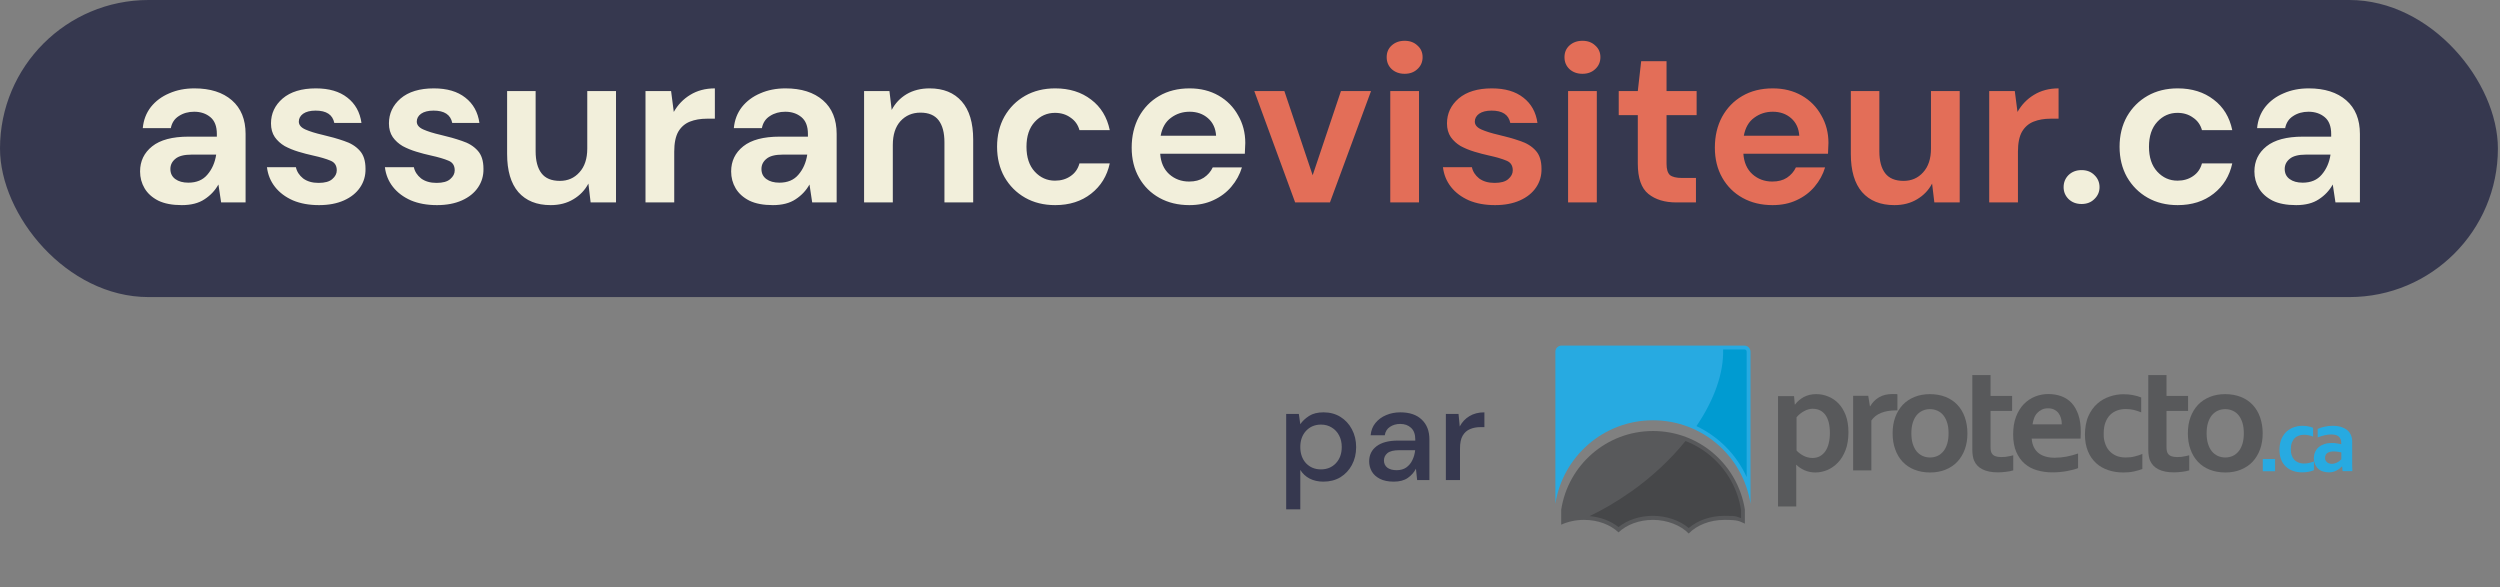 <?xml version="1.0" encoding="UTF-8"?>
<svg xmlns="http://www.w3.org/2000/svg" width="247" height="58" viewBox="0 0 247 58" fill="none">
  <rect x="0" y="0" width="247" height="58" fill="#808080" stroke="none"/>
  <rect width="246.792" height="29.351" rx="14.676" fill="#36384F"></rect>
  <path d="M127.074 50.325V40.897H128.325L128.469 41.911C128.68 41.603 128.97 41.331 129.339 41.094C129.707 40.857 130.181 40.739 130.761 40.739C131.393 40.739 131.95 40.888 132.433 41.186C132.916 41.485 133.293 41.893 133.566 42.411C133.846 42.929 133.987 43.517 133.987 44.176C133.987 44.834 133.846 45.422 133.566 45.94C133.293 46.449 132.916 46.853 132.433 47.152C131.95 47.441 131.388 47.586 130.748 47.586C130.238 47.586 129.786 47.485 129.391 47.283C129.005 47.081 128.698 46.796 128.469 46.427V50.325H127.074ZM130.511 46.375C131.108 46.375 131.599 46.173 131.985 45.769C132.372 45.356 132.565 44.821 132.565 44.162C132.565 43.732 132.477 43.35 132.301 43.017C132.126 42.683 131.884 42.424 131.577 42.24C131.27 42.047 130.914 41.95 130.511 41.95C129.914 41.95 129.422 42.157 129.036 42.569C128.658 42.982 128.469 43.513 128.469 44.162C128.469 44.821 128.658 45.356 129.036 45.769C129.422 46.173 129.914 46.375 130.511 46.375ZM137.709 47.586C137.156 47.586 136.699 47.494 136.339 47.31C135.979 47.125 135.712 46.884 135.536 46.585C135.361 46.278 135.273 45.944 135.273 45.585C135.273 44.953 135.519 44.452 136.01 44.083C136.502 43.715 137.204 43.53 138.117 43.53H139.829V43.412C139.829 42.903 139.689 42.521 139.408 42.266C139.135 42.012 138.78 41.884 138.341 41.884C137.955 41.884 137.617 41.981 137.327 42.174C137.046 42.358 136.875 42.635 136.813 43.004H135.418C135.462 42.53 135.62 42.126 135.892 41.792C136.173 41.45 136.524 41.191 136.945 41.015C137.375 40.831 137.845 40.739 138.354 40.739C139.267 40.739 139.974 40.98 140.474 41.463C140.975 41.937 141.225 42.587 141.225 43.412V47.428H140.013L139.895 46.309C139.71 46.669 139.443 46.972 139.092 47.218C138.74 47.463 138.28 47.586 137.709 47.586ZM137.985 46.454C138.363 46.454 138.679 46.366 138.934 46.19C139.197 46.006 139.399 45.765 139.539 45.466C139.689 45.168 139.781 44.838 139.816 44.478H138.262C137.709 44.478 137.314 44.575 137.077 44.768C136.849 44.961 136.734 45.203 136.734 45.492C136.734 45.791 136.844 46.028 137.064 46.203C137.292 46.37 137.599 46.454 137.985 46.454ZM142.852 47.428V40.897H144.103L144.222 42.135C144.45 41.704 144.766 41.366 145.17 41.121C145.583 40.866 146.079 40.739 146.658 40.739V42.2H146.276C145.89 42.2 145.543 42.266 145.236 42.398C144.937 42.521 144.696 42.736 144.512 43.043C144.336 43.342 144.248 43.759 144.248 44.294V47.428H142.852Z" fill="#36384F"></path>
  <path d="M179.374 46.681C178.982 46.681 178.622 46.609 178.293 46.465C177.974 46.321 177.706 46.145 177.49 45.929H177.459C177.459 46.032 177.459 46.176 177.469 46.362C177.469 46.547 177.469 46.753 177.469 46.969V50.036H175.668V39.136H177.253L177.325 39.959H177.356C177.583 39.661 177.86 39.424 178.21 39.228C178.56 39.043 178.962 38.94 179.425 38.94C179.888 38.94 180.218 39.012 180.609 39.167C181 39.321 181.34 39.547 181.638 39.856C181.937 40.165 182.173 40.556 182.359 41.03C182.534 41.503 182.626 42.059 182.626 42.708C182.626 43.356 182.534 43.984 182.338 44.478C182.143 44.972 181.895 45.394 181.576 45.713C181.257 46.043 180.918 46.279 180.526 46.444C180.146 46.598 179.754 46.681 179.343 46.681H179.374ZM179.147 40.381C178.828 40.381 178.53 40.464 178.252 40.618C177.963 40.772 177.716 40.968 177.5 41.225V44.509C177.572 44.591 177.665 44.684 177.778 44.766C177.881 44.849 178.005 44.931 178.138 45.003C178.272 45.075 178.416 45.137 178.571 45.178C178.735 45.219 178.9 45.25 179.065 45.25C179.343 45.25 179.59 45.188 179.806 45.075C180.022 44.952 180.207 44.787 180.351 44.571C180.496 44.355 180.609 44.097 180.681 43.788C180.753 43.49 180.794 43.15 180.794 42.78C180.794 42.409 180.753 42.038 180.681 41.74C180.599 41.441 180.496 41.194 180.351 40.999C180.207 40.803 180.032 40.649 179.826 40.546C179.621 40.443 179.394 40.392 179.147 40.392V40.381Z" fill="#58595B"></path>
  <path d="M187.464 40.546H187.31C186.754 40.546 186.27 40.628 185.858 40.793C185.436 40.958 185.117 41.215 184.891 41.544V46.475H183.089V39.105H184.582L184.747 40.134H184.778C184.994 39.764 185.282 39.465 185.653 39.249C186.023 39.033 186.476 38.93 186.991 38.93C187.505 38.93 187.33 38.93 187.464 38.961V40.546Z" fill="#58595B"></path>
  <path d="M194.381 42.81C194.381 43.387 194.299 43.912 194.124 44.396C193.949 44.869 193.702 45.281 193.383 45.621C193.064 45.96 192.673 46.218 192.22 46.403C191.767 46.588 191.252 46.681 190.696 46.681C190.14 46.681 189.605 46.588 189.142 46.403C188.679 46.218 188.298 45.96 187.979 45.621C187.66 45.281 187.413 44.869 187.248 44.396C187.073 43.922 186.991 43.397 186.991 42.81C186.991 42.224 187.073 41.709 187.248 41.225C187.423 40.752 187.67 40.34 187.989 40C188.308 39.661 188.699 39.403 189.152 39.218C189.605 39.033 190.12 38.94 190.676 38.94C191.231 38.94 191.767 39.033 192.23 39.218C192.693 39.403 193.074 39.661 193.393 40C193.712 40.34 193.959 40.752 194.124 41.225C194.289 41.699 194.381 42.224 194.381 42.81ZM192.518 42.81C192.518 42.419 192.477 42.08 192.384 41.781C192.292 41.483 192.168 41.236 192.003 41.03C191.839 40.824 191.643 40.68 191.417 40.577C191.19 40.474 190.943 40.422 190.676 40.422C190.408 40.422 190.171 40.474 189.945 40.577C189.718 40.68 189.523 40.834 189.358 41.03C189.193 41.236 189.07 41.483 188.977 41.781C188.885 42.08 188.843 42.43 188.843 42.81C188.843 43.191 188.885 43.541 188.977 43.84C189.07 44.138 189.193 44.385 189.358 44.591C189.523 44.787 189.718 44.941 189.945 45.044C190.171 45.147 190.418 45.199 190.686 45.199C190.954 45.199 191.201 45.147 191.427 45.044C191.654 44.941 191.839 44.787 192.003 44.591C192.168 44.396 192.292 44.138 192.384 43.84C192.477 43.541 192.518 43.191 192.518 42.81Z" fill="#58595B"></path>
  <path d="M198.9 46.475C198.694 46.537 198.458 46.588 198.169 46.619C197.891 46.65 197.624 46.67 197.387 46.67C196.769 46.67 196.265 46.568 195.874 46.372C195.483 46.176 195.205 45.888 195.04 45.507C194.927 45.24 194.865 44.869 194.865 44.416V37.056H196.666V39.115H198.797V40.597H196.666V44.179C196.666 44.468 196.708 44.674 196.8 44.807C196.955 45.044 197.253 45.157 197.706 45.157C198.159 45.157 198.118 45.137 198.324 45.106C198.53 45.075 198.725 45.034 198.91 44.982V46.475H198.9Z" fill="#58595B"></path>
  <path d="M203.069 45.219C203.419 45.219 203.779 45.188 204.16 45.116C204.541 45.044 204.922 44.941 205.313 44.807V46.248C205.076 46.351 204.726 46.444 204.242 46.537C203.759 46.629 203.265 46.67 202.75 46.67C202.235 46.67 201.731 46.598 201.268 46.465C200.794 46.331 200.393 46.115 200.043 45.816C199.693 45.518 199.415 45.127 199.209 44.653C199.003 44.179 198.9 43.603 198.9 42.924C198.9 42.244 198.993 41.668 199.188 41.163C199.384 40.659 199.641 40.247 199.96 39.918C200.29 39.589 200.66 39.342 201.072 39.177C201.494 39.012 201.926 38.93 202.369 38.93C202.812 38.93 203.265 39.002 203.656 39.146C204.047 39.29 204.387 39.506 204.675 39.815C204.963 40.124 205.179 40.515 205.344 40.989C205.509 41.472 205.581 42.038 205.581 42.687C205.581 42.944 205.57 43.16 205.56 43.335H200.732C200.753 43.675 200.835 43.963 200.959 44.21C201.082 44.447 201.247 44.643 201.453 44.797C201.659 44.952 201.896 45.054 202.173 45.127C202.451 45.199 202.74 45.229 203.059 45.229L203.069 45.219ZM202.348 40.34C202.122 40.34 201.916 40.381 201.741 40.464C201.566 40.546 201.412 40.659 201.278 40.803C201.144 40.947 201.041 41.112 200.969 41.308C200.897 41.503 200.846 41.709 200.815 41.925H203.707C203.707 41.709 203.676 41.503 203.625 41.308C203.563 41.112 203.481 40.947 203.367 40.803C203.254 40.659 203.11 40.546 202.945 40.464C202.77 40.381 202.575 40.34 202.348 40.34Z" fill="#58595B"></path>
  <path d="M211.674 46.331C211.448 46.423 211.17 46.506 210.84 46.578C210.511 46.65 210.161 46.681 209.801 46.681C209.265 46.681 208.771 46.609 208.308 46.454C207.845 46.3 207.444 46.074 207.104 45.765C206.764 45.456 206.486 45.065 206.291 44.591C206.095 44.118 205.992 43.562 205.992 42.934C205.992 42.306 206.105 41.616 206.332 41.112C206.558 40.608 206.857 40.196 207.217 39.877C207.577 39.558 207.989 39.331 208.442 39.177C208.895 39.023 209.348 38.95 209.78 38.95C210.212 38.95 210.429 38.981 210.727 39.033C211.036 39.094 211.304 39.167 211.551 39.27V40.742C211.324 40.649 211.087 40.566 210.84 40.505C210.593 40.443 210.315 40.412 210.027 40.412C209.739 40.412 209.461 40.453 209.204 40.546C208.936 40.639 208.71 40.772 208.504 40.968C208.298 41.163 208.144 41.411 208.02 41.73C207.896 42.049 207.845 42.43 207.845 42.872C207.845 43.315 207.886 43.5 207.979 43.788C208.071 44.077 208.205 44.324 208.38 44.519C208.555 44.725 208.782 44.89 209.049 45.013C209.317 45.137 209.636 45.199 210.007 45.199C210.377 45.199 210.635 45.168 210.902 45.096C211.17 45.034 211.427 44.952 211.664 44.849V46.321L211.674 46.331Z" fill="#58595B"></path>
  <path d="M216.286 46.475C216.08 46.537 215.843 46.588 215.555 46.619C215.277 46.65 215.009 46.67 214.772 46.67C214.155 46.67 213.651 46.568 213.259 46.372C212.868 46.176 212.59 45.888 212.426 45.507C212.312 45.24 212.251 44.869 212.251 44.416V37.056H214.052V39.115H216.183V40.597H214.052V44.179C214.052 44.468 214.093 44.674 214.186 44.807C214.34 45.044 214.639 45.157 215.092 45.157C215.544 45.157 215.503 45.137 215.709 45.106C215.915 45.075 216.111 45.034 216.296 44.982V46.475H216.286Z" fill="#58595B"></path>
  <path d="M223.553 42.81C223.553 43.387 223.47 43.912 223.295 44.396C223.12 44.869 222.873 45.281 222.554 45.621C222.235 45.96 221.844 46.218 221.391 46.403C220.938 46.588 220.424 46.681 219.868 46.681C219.312 46.681 218.777 46.588 218.313 46.403C217.85 46.218 217.469 45.96 217.15 45.621C216.831 45.281 216.584 44.869 216.419 44.396C216.244 43.922 216.162 43.397 216.162 42.81C216.162 42.224 216.244 41.709 216.419 41.225C216.594 40.752 216.841 40.34 217.161 40C217.48 39.661 217.871 39.403 218.324 39.218C218.777 39.033 219.291 38.94 219.847 38.94C220.403 38.94 220.938 39.033 221.401 39.218C221.865 39.403 222.245 39.661 222.565 40C222.884 40.34 223.131 40.752 223.295 41.225C223.46 41.699 223.553 42.224 223.553 42.81ZM221.69 42.81C221.69 42.419 221.648 42.08 221.556 41.781C221.463 41.483 221.34 41.236 221.175 41.03C221.01 40.824 220.815 40.68 220.588 40.577C220.362 40.474 220.115 40.422 219.847 40.422C219.58 40.422 219.343 40.474 219.116 40.577C218.89 40.68 218.694 40.834 218.53 41.03C218.365 41.236 218.241 41.483 218.149 41.781C218.056 42.08 218.015 42.43 218.015 42.81C218.015 43.191 218.056 43.541 218.149 43.84C218.241 44.138 218.365 44.385 218.53 44.591C218.694 44.787 218.89 44.941 219.116 45.044C219.343 45.147 219.59 45.199 219.857 45.199C220.125 45.199 220.372 45.147 220.599 45.044C220.825 44.941 221.01 44.787 221.175 44.591C221.34 44.396 221.463 44.138 221.556 43.84C221.648 43.541 221.69 43.191 221.69 42.81Z" fill="#58595B"></path>
  <path d="M223.563 45.353H224.778V46.557H223.563V45.353Z" fill="#27AAE1"></path>
  <path d="M228.586 46.465C228.452 46.526 228.288 46.568 228.092 46.609C227.897 46.65 227.691 46.67 227.475 46.67C227.155 46.67 226.857 46.629 226.589 46.537C226.311 46.444 226.075 46.31 225.869 46.125C225.663 45.94 225.498 45.703 225.385 45.425C225.272 45.147 225.21 44.818 225.21 44.437C225.21 44.056 225.282 43.654 225.416 43.346C225.55 43.047 225.725 42.8 225.941 42.615C226.157 42.43 226.404 42.285 226.672 42.203C226.939 42.111 227.207 42.069 227.475 42.069C227.742 42.069 227.855 42.09 228.041 42.121C228.226 42.152 228.391 42.203 228.535 42.265V43.14C228.401 43.078 228.257 43.037 228.113 43.006C227.958 42.975 227.804 42.955 227.629 42.955C227.454 42.955 227.289 42.986 227.135 43.037C226.98 43.088 226.836 43.171 226.723 43.284C226.6 43.397 226.507 43.552 226.435 43.737C226.363 43.922 226.332 44.149 226.332 44.416C226.332 44.684 226.363 44.787 226.414 44.962C226.466 45.137 226.548 45.281 226.651 45.394C226.754 45.518 226.888 45.61 227.052 45.682C227.217 45.754 227.402 45.796 227.629 45.796C227.855 45.796 227.999 45.775 228.164 45.734C228.329 45.693 228.473 45.641 228.617 45.59V46.465H228.586Z" fill="#27AAE1"></path>
  <path d="M231.396 46.094H231.376C231.314 46.156 231.242 46.218 231.159 46.29C231.077 46.351 230.974 46.423 230.871 46.475C230.758 46.537 230.645 46.578 230.511 46.619C230.377 46.66 230.233 46.67 230.079 46.67C229.924 46.67 229.677 46.64 229.492 46.578C229.307 46.516 229.152 46.423 229.029 46.3C228.895 46.176 228.802 46.032 228.72 45.857C228.648 45.682 228.607 45.487 228.607 45.281C228.607 45.075 228.648 44.838 228.741 44.643C228.823 44.457 228.946 44.293 229.101 44.169C229.255 44.035 229.44 43.943 229.657 43.871C229.873 43.799 230.11 43.768 230.367 43.768C230.624 43.768 230.727 43.778 230.892 43.809C231.057 43.83 231.19 43.86 231.314 43.891V43.716C231.314 43.613 231.293 43.51 231.262 43.418C231.232 43.325 231.17 43.243 231.098 43.16C231.026 43.088 230.923 43.027 230.799 42.986C230.676 42.944 230.521 42.924 230.346 42.924C230.171 42.924 229.914 42.944 229.698 42.996C229.482 43.047 229.245 43.119 228.988 43.212V42.378C229.204 42.285 229.44 42.203 229.687 42.152C229.935 42.1 230.192 42.069 230.47 42.069C230.789 42.069 231.067 42.111 231.314 42.183C231.551 42.265 231.756 42.368 231.911 42.502C232.076 42.636 232.189 42.8 232.271 42.986C232.353 43.171 232.395 43.377 232.395 43.593V45.24C232.395 45.528 232.395 45.775 232.395 45.991C232.395 46.197 232.405 46.382 232.415 46.547H231.448L231.406 46.084L231.396 46.094ZM231.314 44.694C231.211 44.674 231.098 44.653 230.964 44.632C230.83 44.612 230.696 44.602 230.562 44.602C230.305 44.602 230.089 44.653 229.945 44.756C229.79 44.859 229.718 45.024 229.718 45.229C229.718 45.435 229.739 45.415 229.77 45.487C229.801 45.559 229.852 45.621 229.914 45.672C229.976 45.724 230.037 45.754 230.12 45.785C230.202 45.806 230.285 45.827 230.367 45.827C230.449 45.827 230.573 45.816 230.676 45.785C230.768 45.754 230.861 45.724 230.943 45.672C231.026 45.631 231.098 45.579 231.159 45.528C231.221 45.477 231.283 45.425 231.324 45.373V44.705L231.314 44.694Z" fill="#27AAE1"></path>
  <path d="M163.316 41.524C168.195 41.524 172.23 45.106 172.951 49.779V34.751C172.951 34.421 172.683 34.144 172.343 34.144H154.278C153.949 34.144 153.671 34.411 153.671 34.751V49.779C154.392 45.106 158.437 41.524 163.306 41.524H163.316Z" fill="#27AAE1"></path>
  <path d="M163.316 42.584C158.725 42.584 154.927 45.95 154.247 50.356V51.838C154.906 51.539 155.678 51.364 156.502 51.364C157.891 51.364 159.116 51.848 159.909 52.6C160.701 51.848 161.926 51.364 163.316 51.364C164.705 51.364 166.064 51.9 166.846 52.713C167.629 51.9 168.915 51.364 170.377 51.364C171.839 51.364 171.798 51.498 172.395 51.735V50.356C171.715 45.96 167.917 42.584 163.326 42.584H163.316Z" fill="#58595B"></path>
  <path d="M167.608 42.1C169.79 43.13 171.571 44.921 172.57 47.134V34.741C172.57 34.617 172.477 34.524 172.353 34.524H170.243C170.315 36.83 169.379 39.496 167.608 42.1Z" fill="#009BD1"></path>
  <path d="M161.082 48.616C159.754 49.553 158.406 50.345 157.047 50.994C158.138 51.087 159.147 51.467 159.909 52.075C160.794 51.364 162.019 50.963 163.316 50.963C164.613 50.963 165.951 51.406 166.847 52.167C167.732 51.406 169.018 50.963 170.377 50.963C171.736 50.963 171.489 51.035 172.014 51.189V50.376C171.695 48.338 170.655 46.465 169.08 45.106C168.319 44.447 167.454 43.933 166.527 43.572C165.076 45.363 163.254 47.093 161.093 48.616H161.082Z" fill="#464749"></path>
  <path d="M17.965 20.266C17.019 20.266 16.242 20.118 15.636 19.823C15.03 19.512 14.579 19.105 14.283 18.603C13.987 18.1 13.839 17.545 13.839 16.939C13.839 15.919 14.239 15.091 15.037 14.455C15.836 13.819 17.033 13.501 18.63 13.501H21.425V13.235C21.425 12.481 21.211 11.926 20.782 11.571C20.353 11.216 19.821 11.039 19.185 11.039C18.608 11.039 18.105 11.18 17.677 11.46C17.248 11.727 16.982 12.126 16.878 12.658H14.106C14.18 11.86 14.446 11.165 14.904 10.573C15.377 9.982 15.983 9.531 16.723 9.22C17.462 8.895 18.29 8.732 19.207 8.732C20.774 8.732 22.009 9.124 22.911 9.908C23.813 10.692 24.264 11.801 24.264 13.235V20H21.847L21.58 18.226C21.255 18.817 20.797 19.305 20.205 19.689C19.628 20.074 18.882 20.266 17.965 20.266ZM18.608 18.048C19.422 18.048 20.05 17.782 20.494 17.25C20.952 16.717 21.24 16.059 21.359 15.275H18.941C18.187 15.275 17.647 15.416 17.322 15.697C16.996 15.963 16.834 16.296 16.834 16.695C16.834 17.124 16.996 17.457 17.322 17.693C17.647 17.93 18.076 18.048 18.608 18.048ZM31.521 20.266C30.545 20.266 29.687 20.111 28.948 19.8C28.208 19.475 27.617 19.031 27.173 18.47C26.73 17.908 26.463 17.257 26.375 16.518H29.236C29.325 16.947 29.561 17.316 29.946 17.627C30.345 17.922 30.855 18.07 31.476 18.07C32.097 18.07 32.548 17.945 32.829 17.693C33.125 17.442 33.273 17.154 33.273 16.828C33.273 16.355 33.066 16.037 32.652 15.874C32.238 15.697 31.661 15.527 30.922 15.364C30.449 15.261 29.968 15.135 29.48 14.987C28.992 14.839 28.541 14.655 28.127 14.433C27.728 14.196 27.402 13.9 27.151 13.546C26.9 13.176 26.774 12.725 26.774 12.192C26.774 11.216 27.158 10.396 27.927 9.73C28.711 9.065 29.805 8.732 31.21 8.732C32.511 8.732 33.546 9.035 34.315 9.642C35.099 10.248 35.565 11.083 35.713 12.148H33.029C32.866 11.335 32.253 10.928 31.188 10.928C30.656 10.928 30.241 11.032 29.946 11.239C29.665 11.446 29.524 11.704 29.524 12.015C29.524 12.34 29.739 12.599 30.168 12.791C30.596 12.983 31.166 13.161 31.875 13.324C32.644 13.501 33.347 13.701 33.983 13.922C34.633 14.13 35.151 14.447 35.535 14.876C35.92 15.29 36.112 15.889 36.112 16.673C36.127 17.353 35.949 17.967 35.58 18.514C35.21 19.061 34.678 19.49 33.983 19.8C33.288 20.111 32.467 20.266 31.521 20.266ZM43.174 20.266C42.198 20.266 41.34 20.111 40.601 19.8C39.862 19.475 39.27 19.031 38.827 18.47C38.383 17.908 38.117 17.257 38.028 16.518H40.889C40.978 16.947 41.215 17.316 41.599 17.627C41.998 17.922 42.509 18.07 43.13 18.07C43.751 18.07 44.202 17.945 44.483 17.693C44.779 17.442 44.926 17.154 44.926 16.828C44.926 16.355 44.719 16.037 44.305 15.874C43.891 15.697 43.315 15.527 42.575 15.364C42.102 15.261 41.621 15.135 41.133 14.987C40.645 14.839 40.194 14.655 39.781 14.433C39.381 14.196 39.056 13.9 38.804 13.546C38.553 13.176 38.427 12.725 38.427 12.192C38.427 11.216 38.812 10.396 39.581 9.73C40.364 9.065 41.459 8.732 42.864 8.732C44.165 8.732 45.2 9.035 45.969 9.642C46.752 10.248 47.218 11.083 47.366 12.148H44.682C44.52 11.335 43.906 10.928 42.841 10.928C42.309 10.928 41.895 11.032 41.599 11.239C41.318 11.446 41.178 11.704 41.178 12.015C41.178 12.34 41.392 12.599 41.821 12.791C42.25 12.983 42.819 13.161 43.529 13.324C44.298 13.501 45 13.701 45.636 13.922C46.287 14.13 46.804 14.447 47.189 14.876C47.573 15.29 47.766 15.889 47.766 16.673C47.78 17.353 47.603 17.967 47.233 18.514C46.864 19.061 46.331 19.49 45.636 19.8C44.941 20.111 44.12 20.266 43.174 20.266ZM54.406 20.266C53.031 20.266 51.966 19.837 51.212 18.98C50.473 18.122 50.103 16.865 50.103 15.209V8.998H52.92V14.943C52.92 15.889 53.112 16.614 53.497 17.116C53.881 17.619 54.487 17.871 55.316 17.871C56.099 17.871 56.742 17.59 57.245 17.028C57.763 16.466 58.022 15.682 58.022 14.677V8.998H60.861V20H58.354L58.133 18.137C57.792 18.788 57.297 19.305 56.646 19.689C56.011 20.074 55.264 20.266 54.406 20.266ZM63.775 20V8.998H66.304L66.57 11.061C66.969 10.351 67.509 9.79 68.189 9.376C68.884 8.947 69.697 8.732 70.629 8.732V11.727H69.831C69.209 11.727 68.655 11.823 68.167 12.015C67.679 12.207 67.294 12.54 67.013 13.013C66.747 13.486 66.614 14.144 66.614 14.987V20H63.775ZM76.362 20.266C75.416 20.266 74.64 20.118 74.033 19.823C73.427 19.512 72.976 19.105 72.68 18.603C72.385 18.1 72.237 17.545 72.237 16.939C72.237 15.919 72.636 15.091 73.434 14.455C74.233 13.819 75.431 13.501 77.028 13.501H79.823V13.235C79.823 12.481 79.608 11.926 79.179 11.571C78.75 11.216 78.218 11.039 77.582 11.039C77.005 11.039 76.503 11.18 76.074 11.46C75.645 11.727 75.379 12.126 75.275 12.658H72.503C72.577 11.86 72.843 11.165 73.301 10.573C73.775 9.982 74.381 9.531 75.12 9.22C75.859 8.895 76.688 8.732 77.604 8.732C79.172 8.732 80.406 9.124 81.309 9.908C82.211 10.692 82.662 11.801 82.662 13.235V20H80.244L79.978 18.226C79.652 18.817 79.194 19.305 78.603 19.689C78.026 20.074 77.279 20.266 76.362 20.266ZM77.005 18.048C77.819 18.048 78.447 17.782 78.891 17.25C79.349 16.717 79.638 16.059 79.756 15.275H77.338C76.584 15.275 76.044 15.416 75.719 15.697C75.394 15.963 75.231 16.296 75.231 16.695C75.231 17.124 75.394 17.457 75.719 17.693C76.044 17.93 76.473 18.048 77.005 18.048ZM85.371 20V8.998H87.877L88.099 10.862C88.439 10.211 88.927 9.693 89.563 9.309C90.214 8.925 90.975 8.732 91.848 8.732C93.208 8.732 94.265 9.161 95.019 10.019C95.774 10.876 96.151 12.133 96.151 13.789V20H93.311V14.056C93.311 13.109 93.119 12.385 92.735 11.882C92.35 11.379 91.751 11.128 90.938 11.128C90.14 11.128 89.482 11.409 88.964 11.971C88.461 12.533 88.21 13.316 88.21 14.322V20H85.371ZM104.255 20.266C103.132 20.266 102.141 20.022 101.283 19.534C100.426 19.046 99.745 18.366 99.243 17.494C98.755 16.621 98.511 15.623 98.511 14.499C98.511 13.375 98.755 12.377 99.243 11.505C99.745 10.632 100.426 9.952 101.283 9.464C102.141 8.976 103.132 8.732 104.255 8.732C105.66 8.732 106.843 9.102 107.804 9.841C108.765 10.566 109.379 11.571 109.645 12.858H106.651C106.503 12.325 106.207 11.912 105.764 11.616C105.335 11.305 104.825 11.15 104.233 11.15C103.45 11.15 102.784 11.446 102.237 12.037C101.69 12.629 101.416 13.449 101.416 14.499C101.416 15.549 101.69 16.37 102.237 16.961C102.784 17.553 103.45 17.849 104.233 17.849C104.825 17.849 105.335 17.701 105.764 17.405C106.207 17.109 106.503 16.688 106.651 16.141H109.645C109.379 17.383 108.765 18.381 107.804 19.135C106.843 19.889 105.66 20.266 104.255 20.266ZM117.511 20.266C116.402 20.266 115.418 20.03 114.561 19.556C113.703 19.083 113.03 18.418 112.542 17.56C112.054 16.703 111.81 15.712 111.81 14.588C111.81 13.449 112.047 12.436 112.52 11.549C113.008 10.662 113.673 9.974 114.516 9.486C115.374 8.984 116.38 8.732 117.533 8.732C118.612 8.732 119.566 8.969 120.394 9.442C121.222 9.915 121.866 10.566 122.324 11.394C122.797 12.207 123.034 13.117 123.034 14.122C123.034 14.285 123.026 14.455 123.012 14.632C123.012 14.81 123.004 14.995 122.989 15.187H114.627C114.686 16.044 114.982 16.717 115.514 17.205C116.062 17.693 116.72 17.937 117.489 17.937C118.065 17.937 118.546 17.811 118.93 17.56C119.33 17.294 119.625 16.954 119.818 16.54H122.701C122.494 17.235 122.146 17.871 121.658 18.447C121.185 19.009 120.594 19.453 119.884 19.778C119.189 20.104 118.398 20.266 117.511 20.266ZM117.533 11.039C116.838 11.039 116.224 11.239 115.692 11.638C115.16 12.022 114.819 12.614 114.672 13.412H120.15C120.106 12.688 119.84 12.111 119.352 11.682C118.864 11.254 118.257 11.039 117.533 11.039ZM205.66 20.155C205.142 20.155 204.713 19.993 204.373 19.667C204.048 19.342 203.885 18.95 203.885 18.492C203.885 18.018 204.048 17.619 204.373 17.294C204.713 16.969 205.142 16.806 205.66 16.806C206.177 16.806 206.599 16.969 206.924 17.294C207.264 17.619 207.434 18.018 207.434 18.492C207.434 18.95 207.264 19.342 206.924 19.667C206.599 19.993 206.177 20.155 205.66 20.155ZM215.158 20.266C214.034 20.266 213.044 20.022 212.186 19.534C211.328 19.046 210.648 18.366 210.145 17.494C209.657 16.621 209.414 15.623 209.414 14.499C209.414 13.375 209.657 12.377 210.145 11.505C210.648 10.632 211.328 9.952 212.186 9.464C213.044 8.976 214.034 8.732 215.158 8.732C216.563 8.732 217.746 9.102 218.707 9.841C219.668 10.566 220.282 11.571 220.548 12.858H217.554C217.406 12.325 217.11 11.912 216.667 11.616C216.238 11.305 215.728 11.15 215.136 11.15C214.352 11.15 213.687 11.446 213.14 12.037C212.593 12.629 212.319 13.449 212.319 14.499C212.319 15.549 212.593 16.37 213.14 16.961C213.687 17.553 214.352 17.849 215.136 17.849C215.728 17.849 216.238 17.701 216.667 17.405C217.11 17.109 217.406 16.688 217.554 16.141H220.548C220.282 17.383 219.668 18.381 218.707 19.135C217.746 19.889 216.563 20.266 215.158 20.266ZM226.861 20.266C225.915 20.266 225.138 20.118 224.532 19.823C223.926 19.512 223.475 19.105 223.179 18.603C222.883 18.1 222.735 17.545 222.735 16.939C222.735 15.919 223.135 15.091 223.933 14.455C224.732 13.819 225.929 13.501 227.526 13.501H230.321V13.235C230.321 12.481 230.107 11.926 229.678 11.571C229.249 11.216 228.717 11.039 228.081 11.039C227.504 11.039 227.001 11.18 226.573 11.46C226.144 11.727 225.878 12.126 225.774 12.658H223.002C223.075 11.86 223.342 11.165 223.8 10.573C224.273 9.982 224.879 9.531 225.619 9.22C226.358 8.895 227.186 8.732 228.103 8.732C229.67 8.732 230.905 9.124 231.807 9.908C232.709 10.692 233.16 11.801 233.16 13.235V20H230.743L230.476 18.226C230.151 18.817 229.693 19.305 229.101 19.689C228.525 20.074 227.778 20.266 226.861 20.266ZM227.504 18.048C228.317 18.048 228.946 17.782 229.39 17.25C229.848 16.717 230.136 16.059 230.255 15.275H227.837C227.083 15.275 226.543 15.416 226.218 15.697C225.892 15.963 225.73 16.296 225.73 16.695C225.73 17.124 225.892 17.457 226.218 17.693C226.543 17.93 226.972 18.048 227.504 18.048Z" fill="#F2EFDB"></path>
  <path d="M127.961 20L123.924 8.998H126.896L129.691 17.316L132.485 8.998H135.458L131.399 20H127.961ZM138.779 7.291C138.261 7.291 137.832 7.135 137.492 6.825C137.167 6.514 137.004 6.122 137.004 5.649C137.004 5.176 137.167 4.792 137.492 4.496C137.832 4.185 138.261 4.03 138.779 4.03C139.296 4.03 139.718 4.185 140.043 4.496C140.383 4.792 140.553 5.176 140.553 5.649C140.553 6.122 140.383 6.514 140.043 6.825C139.718 7.135 139.296 7.291 138.779 7.291ZM137.359 20V8.998H140.198V20H137.359ZM147.709 20.266C146.733 20.266 145.875 20.111 145.136 19.8C144.396 19.475 143.805 19.031 143.361 18.47C142.918 17.908 142.652 17.257 142.563 16.518H145.424C145.513 16.947 145.749 17.316 146.134 17.627C146.533 17.922 147.043 18.07 147.664 18.07C148.285 18.07 148.736 17.945 149.017 17.693C149.313 17.442 149.461 17.154 149.461 16.828C149.461 16.355 149.254 16.037 148.84 15.874C148.426 15.697 147.849 15.527 147.11 15.364C146.637 15.261 146.156 15.135 145.668 14.987C145.18 14.839 144.729 14.655 144.315 14.433C143.916 14.196 143.591 13.9 143.339 13.546C143.088 13.176 142.962 12.725 142.962 12.192C142.962 11.216 143.347 10.396 144.115 9.73C144.899 9.065 145.993 8.732 147.398 8.732C148.699 8.732 149.735 9.035 150.503 9.642C151.287 10.248 151.753 11.083 151.901 12.148H149.217C149.054 11.335 148.441 10.928 147.376 10.928C146.844 10.928 146.43 11.032 146.134 11.239C145.853 11.446 145.712 11.704 145.712 12.015C145.712 12.34 145.927 12.599 146.356 12.791C146.785 12.983 147.354 13.161 148.064 13.324C148.833 13.501 149.535 13.701 150.171 13.922C150.821 14.13 151.339 14.447 151.723 14.876C152.108 15.29 152.3 15.889 152.3 16.673C152.315 17.353 152.137 17.967 151.768 18.514C151.398 19.061 150.866 19.49 150.171 19.8C149.476 20.111 148.655 20.266 147.709 20.266ZM156.346 7.291C155.828 7.291 155.399 7.135 155.059 6.825C154.734 6.514 154.571 6.122 154.571 5.649C154.571 5.176 154.734 4.792 155.059 4.496C155.399 4.185 155.828 4.03 156.346 4.03C156.863 4.03 157.285 4.185 157.61 4.496C157.95 4.792 158.12 5.176 158.12 5.649C158.12 6.122 157.95 6.514 157.61 6.825C157.285 7.135 156.863 7.291 156.346 7.291ZM154.926 20V8.998H157.765V20H154.926ZM165.63 20C164.477 20 163.553 19.719 162.858 19.157C162.163 18.595 161.815 17.597 161.815 16.163V11.372H159.93V8.998H161.815L162.148 6.048H164.654V8.998H167.627V11.372H164.654V16.185C164.654 16.717 164.765 17.087 164.987 17.294C165.224 17.486 165.623 17.582 166.185 17.582H167.56V20H165.63ZM175.128 20.266C174.019 20.266 173.036 20.03 172.178 19.556C171.321 19.083 170.648 18.418 170.16 17.56C169.672 16.703 169.428 15.712 169.428 14.588C169.428 13.449 169.664 12.436 170.138 11.549C170.626 10.662 171.291 9.974 172.134 9.486C172.992 8.984 173.997 8.732 175.15 8.732C176.23 8.732 177.184 8.969 178.012 9.442C178.84 9.915 179.483 10.566 179.941 11.394C180.415 12.207 180.651 13.117 180.651 14.122C180.651 14.285 180.644 14.455 180.629 14.632C180.629 14.81 180.622 14.995 180.607 15.187H172.245C172.304 16.044 172.6 16.717 173.132 17.205C173.679 17.693 174.337 17.937 175.106 17.937C175.683 17.937 176.163 17.811 176.548 17.56C176.947 17.294 177.243 16.954 177.435 16.54H180.318C180.111 17.235 179.764 17.871 179.276 18.447C178.803 19.009 178.211 19.453 177.502 19.778C176.807 20.104 176.015 20.266 175.128 20.266ZM175.15 11.039C174.455 11.039 173.842 11.239 173.309 11.638C172.777 12.022 172.437 12.614 172.289 13.412H177.768C177.723 12.688 177.457 12.111 176.969 11.682C176.481 11.254 175.875 11.039 175.15 11.039ZM187.165 20.266C185.789 20.266 184.725 19.837 183.971 18.98C183.231 18.122 182.862 16.865 182.862 15.209V8.998H185.679V14.943C185.679 15.889 185.871 16.614 186.255 17.116C186.64 17.619 187.246 17.871 188.074 17.871C188.858 17.871 189.501 17.59 190.004 17.028C190.521 16.466 190.78 15.682 190.78 14.677V8.998H193.619V20H191.113L190.891 18.137C190.551 18.788 190.056 19.305 189.405 19.689C188.769 20.074 188.022 20.266 187.165 20.266ZM196.534 20V8.998H199.062L199.328 11.061C199.728 10.351 200.267 9.79 200.948 9.376C201.643 8.947 202.456 8.732 203.387 8.732V11.727H202.589C201.968 11.727 201.413 11.823 200.925 12.015C200.437 12.207 200.053 12.54 199.772 13.013C199.506 13.486 199.373 14.144 199.373 14.987V20H196.534Z" fill="#E36E58"></path>
</svg>
